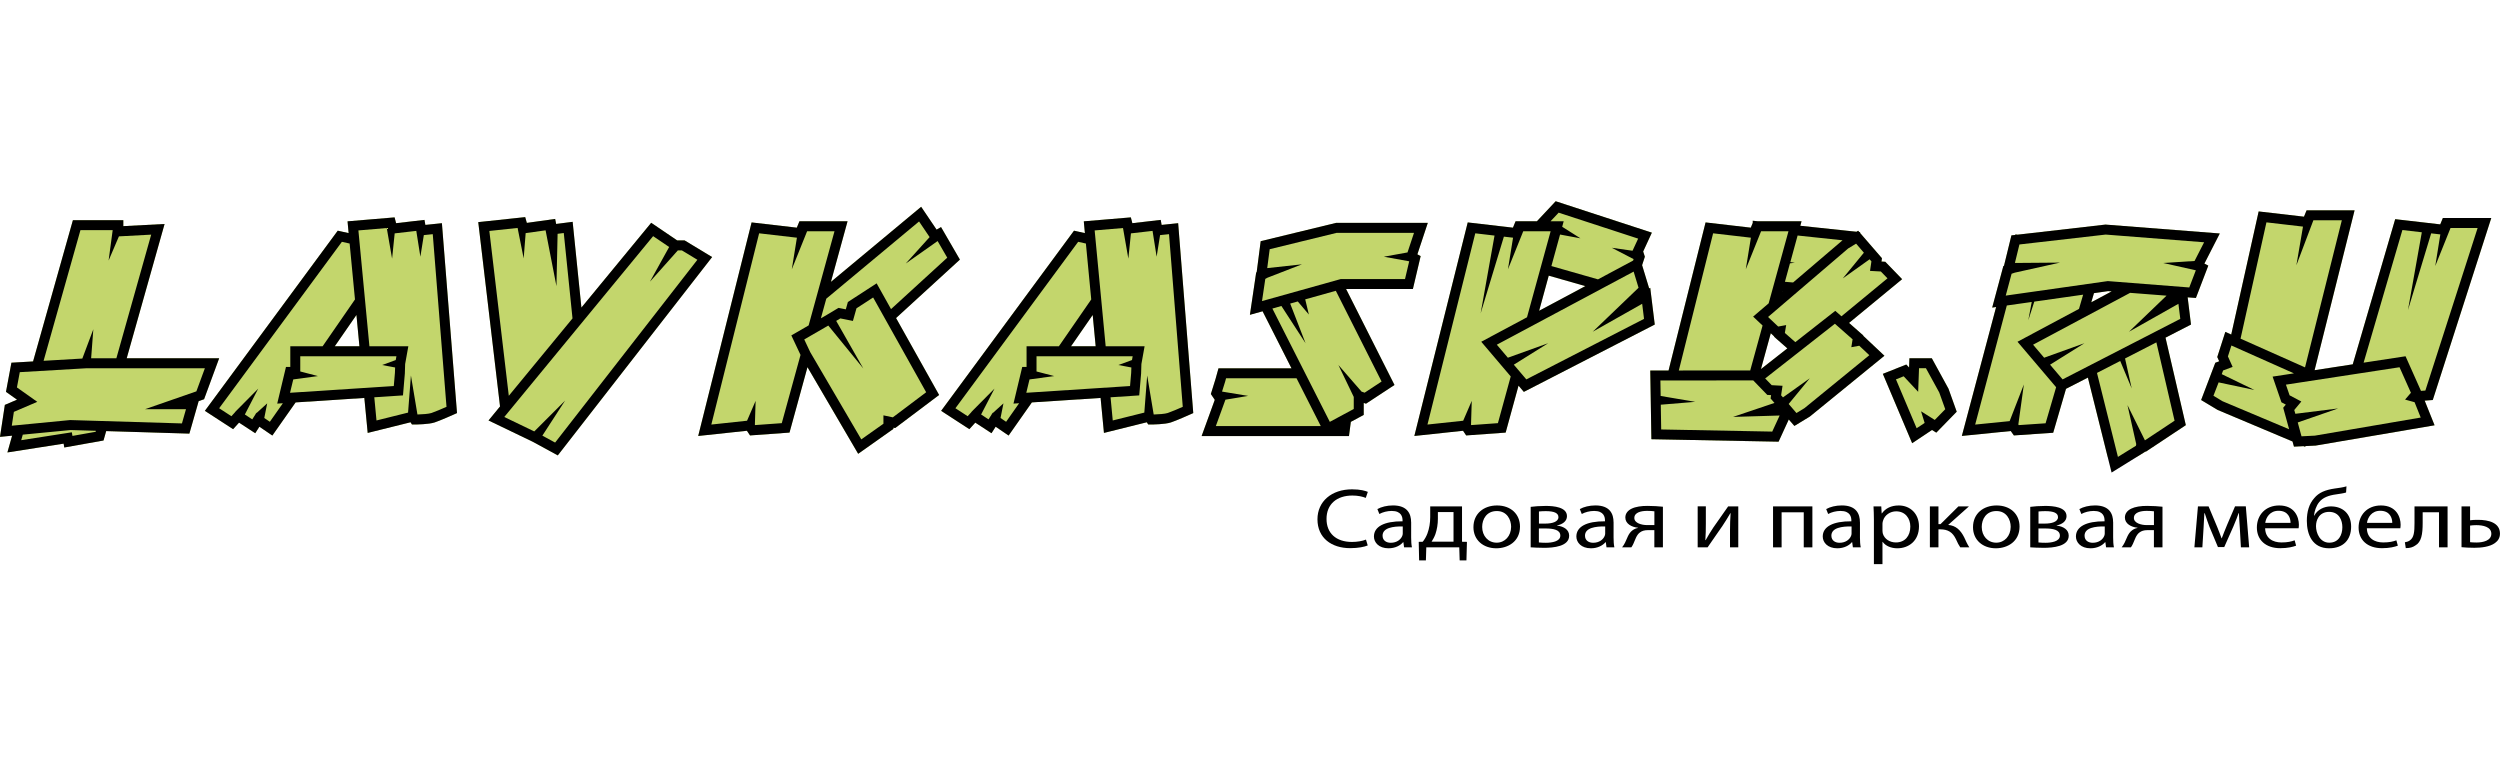 <svg xmlns="http://www.w3.org/2000/svg" width="357" viewBox="0 0 753 109.29"><style type="text/css">
    .st0{fill:#C3D66C;}
</style>
    <g>
        <path class="st0" d="M133.1,6.61l-4.98,0.52l-0.27-1.51l-8.55,0.99l-0.45-1.75l-14.17,1.19l0.33,3.55
		c-0.74-0.17-1.51-0.34-2.33-0.52l-0.95-0.21L61.71,63.13l8.5,5.52L72,66.68l4.88,3.19l1.25-1.96l3.9,2.66l0.85-1.21
		c0.05-0.06,2.52-3.58,6.16-8.77l20.7-1.35l1.01,10.54l12.91-3.21l0.42,0.67h0.83c0.43,0,4.2-0.02,6-0.62
		c1.67-0.55,5.61-2.31,5.78-2.39l0.96-0.43L133.1,6.61z M108.26,43.69h-7.44c0.26-0.38,0.52-0.75,0.79-1.13
		c2.15-3.11,4.05-5.85,5.75-8.31L108.26,43.69z"/>
        <polygon class="st0" points="214.49,16.81 168,76.55 160.5,72.46 147.14,66.03 150.61,61.81 144.05,6.29 158.19,4.78 158.68,6.52
		167.21,5.33 167.51,6.84 172.48,6.2 175.12,32.03 196.14,6.49 203.97,11.8 206.21,11.8 	"/>
        <polygon class="st0" points="269.89,35.18 282.86,58.35 269.63,68.31 269.09,68.2 269.09,68.57 258.48,76.07 243.21,49.97
		237.8,69.68 225.91,70.54 224.97,69.13 210.3,70.7 226.38,6.38 240,7.96 240.79,6.04 255.28,6.04 250.27,24.29 277.45,1.67
		282.1,8.55 283.44,7.78 289.12,17.58 	"/>
        <path class="st0" d="M354.86,6.61l-4.98,0.52l-0.27-1.51l-8.55,0.99l-0.45-1.75l-14.17,1.19l0.33,3.55
		c-0.74-0.17-1.51-0.34-2.33-0.52l-0.95-0.21l-40.02,54.26l8.5,5.52l1.79-1.97l4.88,3.19l1.25-1.96l3.9,2.66l0.85-1.21
		c0.05-0.06,2.52-3.58,6.16-8.77l20.7-1.35l1.01,10.54l12.91-3.21l0.42,0.67h0.83c0.43,0,4.2-0.02,6-0.62
		c1.67-0.55,5.61-2.31,5.78-2.39l0.96-0.43L354.86,6.61z M330.02,43.69h-7.44c0.26-0.38,0.52-0.75,0.79-1.13
		c2.15-3.11,4.05-5.85,5.75-8.31L330.02,43.69z"/>
        <polygon class="st0" points="425.56,26.44 405.44,26.44 420.02,55.34 411.44,60.98 410.75,60.74 410.75,64.36 406.87,66.45
		406.31,70.72 361.93,70.72 365.89,59.82 364.71,58.06 366.12,53.53 367.01,50.32 389,50.32 380.29,33.14 376.47,34.21
		378.36,21.46 378.51,21.38 379.72,12.03 402.41,6.52 430.05,6.52 426.91,15.99 427.9,16.52 	"/>
        <path class="st0" d="M497.05,26.08l-0.32,0.18l-2.13-7.01l0.83-2.54l-0.51-1.57l2.62-5.68L468.57,0l-5.66,6.04h-6.42l-0.79,1.92
		l-13.62-1.58L426,70.7l14.67-1.57l0.94,1.41l11.89-0.86l3.88-14.14l1.6,1.88l39.43-20.28L497.05,26.08z M466.48,22.41l11.02,3.15
		L463.58,33L466.48,22.41z"/>
        <path class="st0" d="M561.23,40.43l-4.3-3.78l15.99-13.18l-5.07-5.24l-1.15-0.06l0.14-1.01l-6.56-7.58l-0.02-0.28l-0.25-0.02
		l-0.34-0.4l-0.49,0.31l-16.93-1.8l0.37-1.35h-13.11l-1.58-0.17v0.66l-0.59,1.43l-13.62-1.58l-11.15,44.6l-5.51,0.01l0.34,20.69
		l38.31,0.74l3.07-6.69l1.69,1.95l4.67-2.84l22.45-18.3l-6.38-6.01L561.23,40.43z M533.36,39.75l1.03,0.97l-0.02,0.1l3.98,3.5
		l-7.96,6.24L533.36,39.75z"/>
        <polygon class="st0" points="586.89,56.48 589.36,63.39 583.21,69.7 581.92,68.89 575.94,72.88 567.11,51.99 574.17,49.18
		575.02,50.08 575.12,47.29 581.86,47.29 	"/>
        <path class="st0" d="M668.6,9.71l-34.43-2.68l-26.46,3.04l-0.67-0.08L607,10.15l-1.16,0.13l-2.24,9.17l-0.19,0.06l-3.36,12.52
		l1.18-0.17l-10.32,38.83l14.73-1.48l0.94,1.33l11.84-0.81l3.86-13.23l6.59-3.38L634.83,77h8.79l2.42-1.5l0.03-0.14l0.22,0.1
		l12.08-8.02l-6.12-26.35l7.68-3.95l-1.01-8.2l2.49,0.19l3.73-9.74l-1.18-0.61L668.6,9.71z M629.89,30.44l0.81-2.76l4.26-0.61
		l1.08,0.08L629.89,30.44z"/>
        <polygon class="st0" points="730.31,60.05 733.29,67.48 697.48,73.59 694.42,73.74 694.28,73.95 693.85,73.77 690.94,73.91
		690.51,72.36 667.98,62.87 662.98,59.87 667.25,48.65 668.42,48.21 667.84,46.92 670.27,39.35 672.05,40.15 680.31,3.07
		693.96,4.65 694.75,2.73 709.2,2.73 697.15,50.89 708.65,49.12 721.43,5.4 735,6.97 735.79,5.05 750.37,5.05 732.75,59.87 	"/>
        <polygon class="st0" points="66.01,47.3 61.47,59.63 59.84,60.2 57.04,69.99 31.98,69.23 31.18,72.06 19.36,74.17 19.17,73.01
		2.23,75.66 3.65,70.61 0,70.97 1.46,61.34 5.13,59.77 1.8,57.41 3.44,48.63 9.96,48.25 21.96,5.7 37.14,5.7 37.14,7.5 49.57,6.85
		38.16,47.3 	"/>
        <path d="M289.12,17.58l-5.68-9.8l-1.34,0.77l-4.65-6.88l-27.18,22.62l5.01-18.25h-14.49L240,7.96l-13.62-1.58L210.3,70.7
		l14.67-1.57l0.94,1.41l11.89-0.86l5.41-19.71l15.27,26.1l10.61-7.5V68.2l0.54,0.11l13.23-9.96l-12.97-23.17L289.12,17.58z
		 M276.82,6.09L280,10.8l-7.19,7.96l9.6-6.77l2.9,5.01l-16.93,15.49l-4.34-7.76l-8.66,5.62l-0.62,2.21l-2.2-0.44l-3.48,2.08
		l-1.83,1.06l1.63-5.91L276.82,6.09z M235.47,66.84l-8.03,0.58l-0.07-0.1l0.22-7.19l-2.58,5.98l-10.76,1.15l14.4-57.6l11.38,1.32
		l-1.54,9.52l4.61-11.46h8.25l-7.79,28.36l-5.21,3.01l2.77,5.88L235.47,66.84z M278.96,57.53l-10.04,7.56l-2.83-0.6v2.53l-6.67,4.71
		l-15.38-26.28l-1.8-3.82l7.24-4.19l10.55,12.94l-8.17-14.34l1.25-0.75l3.79,0.76l1.07-3.8l5.02-3.26L278.96,57.53z"/>
        <path d="M38.16,47.3L49.57,6.85L37.14,7.5V5.7H21.96l-12,42.55l-6.52,0.38L1.8,57.41l3.33,2.36l-3.67,1.57L0,70.97l3.65-0.36
		l-1.42,5.05l16.94-2.65l0.19,1.16l11.82-2.11l0.8-2.83l25.06,0.76l2.8-9.79l1.63-0.57l4.54-12.33H38.16z M24.23,8.7h9.71
		l-1.23,9.16l3.11-7.28l9.72-0.52L35.05,47.3h-7.6l0.66-8.74l-3.31,8.82l-11.67,0.68L24.23,8.7z M28.81,69.44l-6.99,1.24l-0.18-1.09
		L6.39,71.97l0.47-1.67l14.41-1.39l7.62,0.23L28.81,69.44z M59.15,57.26l-15.46,5.37h12.33l-1.22,4.29l-33.54-1.01l-0.09-0.01
		L3.55,67.61l0.63-4.17l7.05-3.02L5.1,56.08l0.86-4.6l20.17-1.18h35.58L59.15,57.26z"/>
        <path d="M133.1,6.61l-4.98,0.52l-0.27-1.51l-8.55,0.99l-0.45-1.75l-14.17,1.19l0.33,3.55c-0.74-0.17-1.51-0.34-2.33-0.52
		l-0.95-0.21L61.71,63.13l8.5,5.52L72,66.68l4.88,3.19l1.25-1.96l3.9,2.66l0.85-1.21c0.05-0.06,2.52-3.58,6.16-8.77l20.7-1.35
		l1.01,10.54l12.91-3.21l0.42,0.67h0.83c0.43,0,4.2-0.02,6-0.62c1.67-0.55,5.61-2.31,5.78-2.39l0.96-0.43L133.1,6.61z M85.2,60.84
		c-1.34,1.92-2.66,3.79-3.92,5.59l-1.68-1.15l0.88-4.4l-3.15,2.86l-0.07-0.05l-0.17,0.26l-0.16,0.15l0.05,0.03l-1,1.57l-2.23-1.47
		l4.03-7.79l-6.27,6.33H71.5l-0.11,0.12l-0.6,0.61l0.03,0.02l-1.12,1.23l-3.69-2.4l36.97-50.13c0.75,0.16,1.54,0.34,2.33,0.52
		l1.61,16.84c-2.93,4.27-6.28,9.11-9.75,14.11h-9.73v6.21h-1.3L83.5,60.95L85.2,60.84z M107.36,34.25l0.9,9.44h-7.44
		c0.26-0.38,0.52-0.75,0.79-1.13C103.76,39.45,105.66,36.71,107.36,34.25z M87.36,57.69l0.97-4.02l7.44-1.01l-5.33-1.39v-4.58h28.96
		l-0.2,1.14l-4.1,1.5l3.91,0.74l-0.06,1.65l-0.34,3.94L87.36,57.69z M129.96,63.78c-0.84,0.28-2.78,0.41-4.22,0.45l-0.01-0.01
		l-1.96-11.74l-0.86,11.18l-9.51,2.37l-0.66-6.98l8.64-0.57l0.56-6.58l0.09-2.86l0.96-5.35h-11.72l-3.32-34.9l8.54-0.72l1.61,9.22
		l0.78-7.61l6.51-0.75l1.23,7.78l1.04-6.51l2.69-0.28l4.14,52C133.22,62.48,131.02,63.43,129.96,63.78z"/>
        <path d="M354.86,6.61l-4.98,0.52l-0.27-1.51l-8.55,0.99l-0.45-1.75l-14.17,1.19l0.33,3.55c-0.74-0.17-1.51-0.34-2.33-0.52
		l-0.95-0.21l-40.02,54.26l8.5,5.52l1.79-1.97l4.88,3.19l1.25-1.96l3.9,2.66l0.85-1.21c0.05-0.06,2.52-3.58,6.16-8.77l20.7-1.35
		l1.01,10.54l12.91-3.21l0.42,0.67h0.83c0.43,0,4.2-0.02,6-0.62c1.67-0.55,5.61-2.31,5.78-2.39l0.96-0.43L354.86,6.61z
		 M306.96,60.84c-1.35,1.92-2.66,3.79-3.92,5.59l-1.68-1.15l0.88-4.4l-3.15,2.86l-0.07-0.05l-0.17,0.26l-0.16,0.15l0.05,0.03
		l-1,1.57l-2.23-1.47l4.03-7.79l-6.27,6.33h-0.01l-0.11,0.12l-0.6,0.61l0.03,0.02l-1.12,1.23l-3.69-2.4l36.97-50.13
		c0.75,0.16,1.54,0.34,2.33,0.52l1.61,16.84c-2.93,4.27-6.28,9.11-9.75,14.11h-9.73v6.21h-1.3l-2.64,11.05L306.96,60.84z
		 M329.12,34.25l0.9,9.44h-7.44c0.26-0.38,0.52-0.75,0.79-1.13C325.52,39.45,327.42,36.71,329.12,34.25z M309.12,57.69l0.97-4.02
		l7.44-1.01l-5.33-1.39v-4.58h28.96l-0.2,1.14l-4.1,1.5l3.91,0.74l-0.06,1.65l-0.34,3.94L309.12,57.69z M351.72,63.78
		c-0.84,0.28-2.78,0.41-4.22,0.45l-0.01-0.01l-1.96-11.74l-0.86,11.18l-9.51,2.37l-0.66-6.98l8.64-0.57l0.56-6.58l0.09-2.86
		l0.96-5.35h-11.72l-3.32-34.9l8.54-0.72l1.61,9.22l0.78-7.61l6.51-0.75l1.23,7.78l1.04-6.51l2.69-0.28l4.14,52
		C354.98,62.48,352.78,63.43,351.72,63.78z"/>
        <path d="M206.21,11.8h-2.24l-7.83-5.31l-21.02,25.54L172.48,6.2l-4.97,0.64l-0.3-1.51l-8.53,1.19l-0.49-1.74l-14.14,1.51
		l6.56,55.52l-3.47,4.22l13.36,6.43l7.5,4.09l46.49-59.74L206.21,11.8z M147.39,8.95l8.51-0.91l1.83,9.18l0.6-7.62l6-0.84
		l3.27,16.81l0.35-15.76l1.86-0.24l2.63,25.72L153.25,58.6L147.39,8.95z M167.2,72.69l-3.84-2.09l6.85-10.56l-9.29,9.29l-9.03-4.35
		l44.83-54.47l4.83,3.27l-5.78,10.44l8.4-9.42h1.21l4.67,2.83L167.2,72.69z"/>
        <path d="M430.05,6.52h-27.64l-22.69,5.51l-1.21,9.35l-0.15,0.08l-1.89,12.75l3.82-1.07L389,50.32h-21.99l-0.89,3.21l-1.41,4.53
		l1.18,1.76l-3.96,10.9h44.38l0.56-4.27l3.88-2.09v-3.62l0.69,0.24l8.58-5.64l-14.58-28.9h20.12l2.34-9.92l-0.99-0.53L430.05,6.52z
		 M366.21,67.72l2.89-7.95l6.85-1.14l-7.87-1.3l0.92-2.95l0.29-1.06h21.23l7.3,14.4H366.21z M416.13,54.3l-5.1,3.36l-0.93-0.32
		l-6.97-8.01l4.62,9.61v3.63l-7.21,3.88l-17.3-34.13l2.72-0.77l7.27,11.21l-4.63-11.94l2.29-0.64l3.34,3.94l-1.1-4.57l9.22-2.58
		L416.13,54.3z M423.94,15.42l-7.13,1.29l7.64,1.38l-1.26,5.35h-19.36l-23.71,6.63l0.99-6.68l0.68-0.37L392.15,19l-10.46,1.14
		l0.74-5.69l20.16-4.93h23.31L423.94,15.42z"/>
        <path d="M497.05,26.08l-0.32,0.18l-2.13-7.01l0.83-2.54l-0.51-1.57l2.62-5.68L468.57,0l-5.66,6.04h-6.42l-0.79,1.92l-13.62-1.58
		L426,70.7l14.67-1.57l0.94,1.41l11.89-0.86l3.88-14.14l1.6,1.88l39.43-20.28L497.05,26.08z M469.46,3.44l23.95,7.82l-1.69,3.65
		l-6.24-0.89l6.56,3.41l-0.15,0.44l-10.58,5.66l-14.03-4.01l2.61-9.49l6.14,1.14l-5.5-3.48l0.45-1.65h-3.96L469.46,3.44z
		 M477.5,25.56L463.58,33l2.9-10.59L477.5,25.56z M451.17,66.84l-8.03,0.58l-0.07-0.1l0.22-7.19l-2.58,5.98l-10.76,1.15l14.4-57.6
		l5.8,0.68l-4.18,23.42l7-23.1l2.76,0.32l-1.54,9.52l4.61-11.46h8.25l-7.12,25.91l-13.78,7.37l8.88,10.45L451.17,66.84z
		 M459.73,53.66l-3.77-4.43l10.35-6.47l-12.14,4.37l-3.33-3.92l41.21-22.02l1.48,4.87l-13.8,13.24l14.89-8.41l0.56,4.54
		L459.73,53.66z"/>
        <path d="M668.6,9.71l-34.43-2.68l-26.46,3.04l-0.67-0.08L607,10.15l-1.16,0.13l-2.24,9.17l-0.19,0.06l-3.36,12.52l1.18-0.17
		l-10.32,38.83l14.73-1.48l0.94,1.33l11.84-0.81l3.86-13.23l6.59-3.38L634.83,77l1.18,4.72l7.61-4.72l2.42-1.5l0.03-0.14l0.22,0.1
		l12.08-8.02l-6.12-26.35l7.68-3.95l-1.01-8.2l2.49,0.19l3.73-9.74l-1.18-0.61L668.6,9.71z M616.13,66.88l-8.08,0.55l-0.13-0.2
		l1.67-12.05l-4.29,11.05l-10.38,1.04l9.53-35.87l7.51-1.06l-1.04,5.5l1.81-5.61l14.71-2.09l-1.25,4.28l-18.52,9.9l11.63,13.69
		L616.13,66.88z M654.98,66.1l-8.92,5.91h-0.01l-5.26-10.61l2.64,11.75l-0.09,0.5L637.92,77l-6.31-25.29l7-3.6l3.46,8.27l-2.01-9.02
		l9.44-4.85L654.98,66.1z M621.25,53.66l-3.77-4.43l10.35-6.47l-12.14,4.37l-3.33-3.92l29.23-15.62l10.97,0.85L641.25,39.3
		l14.89-8.41l0.56,4.54L621.25,53.66z M629.89,30.44l0.81-2.76l4.26-0.61l1.08,0.08L629.89,30.44z M661,17.99l-9.43,0.61l9.81,2.2
		v0.01l-1.97,5.16l-24.54-1.92l-30.74,4.37l1.76-6.58l0.97-0.33l13.62-3.03l-13.53,0.11l-0.05-0.04l1.35-5.53l25.98-2.98l29.65,2.32
		L661,17.99z"/>
        <path d="M561.23,40.43l-4.3-3.78l15.99-13.18l-5.07-5.24l-1.15-0.06l0.14-1.01l-6.56-7.58l-0.02-0.28l-0.25-0.02l-0.34-0.4
		l-0.49,0.31l-16.93-1.8l0.37-1.35h-13.11l-1.58-0.17v0.66l-0.59,1.43l-13.62-1.58l-11.15,44.6l-5.51,0.01l0.34,20.69l38.31,0.74
		l3.07-6.69l1.69,1.95l4.67-2.84l22.45-18.3l-6.38-6.01L561.23,40.43z M559.06,12.77l2.34,2.73l-6.35,7.74l8.07-5.75l0.55,0.62
		l-0.42,2.87l3.26,0.18l2,2.06l-13.86,11.43l-1.87-1.64l-12.03,9.43l-3.15-2.77l0.39-2.37l-2.4,0.44l-3.05-2.88l24.13-20.64
		L559.06,12.77z M538.35,44.32l-7.96,6.24l2.97-10.81l1.03,0.97l-0.02,0.1L538.35,44.32z M536.79,27.28l0.02-0.09h0.08L536.79,27.28
		z M539.25,18.33l2.19-8.01l13.53,1.44l-14.89,12.71l-2.46-0.21l1.52-5.56l1.45-0.17L539.25,18.33z M515.99,9.66l11.38,1.32
		l-1.54,9.52l4.61-11.46h8.25l-5.97,21.71l-4.68,4l2.85,2.68l-3.72,13.53l-21.51,0.02L515.99,9.66z M533.8,69.38l-33.45-0.64
		l-0.12-7.46l10.38-0.86l-10.42-1.77l-0.08-4.66l27.96-0.03l4.23,4.37l1.15,0.07l-0.15,1l1.17,1.35l-12.48,4.21l14.04-0.42
		L533.8,69.38z M563.04,46.37l-19.55,15.96l-2.4,1.46l-2.34-2.73l6.35-7.73l-8.07,5.75l-0.56-0.63l0.43-2.87l-3.26-0.18l-1.97-2.03
		l21-16.47l5.33,4.69l-0.38,2.37l2.39-0.44L563.04,46.37z"/>
        <path d="M732.75,59.87l17.62-54.82h-14.58L735,6.97L721.43,5.4l-12.78,43.72l-11.5,1.77L709.2,2.73h-14.45l-0.79,1.92l-13.65-1.58
		l-8.26,37.08l-1.78-0.8l-2.43,7.57l0.58,1.29l-1.17,0.44l-4.27,11.22l5,3l22.53,9.49l0.43,1.55l2.91-0.14l0.43,0.18l0.14-0.21
		l3.06-0.15l35.81-6.11l-2.98-7.43L732.75,59.87z M682.65,6.36l11.01,1.28l-1.99,11.64l5.12-13.55h8.57l-11.09,44.31l-19.42-8.65
		L682.65,6.36z M669.43,60.24l-2.74-1.65l1.56-4.03l10.77,2.28l-9.83-4.76l0.41-1.11l2.87-1.07l-1.42-3.16l1.05-3.29l18.84,8.39
		l-6.43,0.98l2.66,7.73l1.32,0.7l-0.79,0.95l1.79,6.48L669.43,60.24z M697.24,70.6l-4.03,0.2l-1.13-4.17l12.16-4.22l-12.88,1.61
		l-0.33-1.14l2.13-2.56l-3.54-1.87l-1.1-3.21L722.74,50l3.43,7.69l-1.76,2.05l2.86,0.79l1.85,4.62L697.24,70.6z M724.55,46.69
		l-12.63,1.93L723.6,8.67l5.85,0.68l-4.17,23.42l6.99-23.1l2.76,0.32l-1.53,9.52l4.6-11.46h8.16l-15.74,48.97l-1.32,0.1
		L724.55,46.69z"/>
        <path d="M586.89,56.48l-5.03-9.19h-6.74l-0.1,2.79l-0.85-0.9l-7.06,2.81l8.83,20.89l5.98-3.99l1.29,0.81l6.15-6.31L586.89,56.48z
		 M582.75,65.87l-4.13-2.6l1.08,3.5l-2.41,1.6l-6.23-14.72l2.32-0.93l4.37,4.68l0.26-7.11h2.08l4.01,7.31l1.81,5.04L582.75,65.87z"
        />
        <path d="M407.34,88.64c1.66,0,3.05,0.31,4.03,0.71l0.62-1.81c-0.68-0.31-2.25-0.77-4.74-0.77c-6.19,0-10.43,3.65-10.43,9.03
		c0,5.63,4.24,8.69,9.87,8.69c2.43,0,4.33-0.41,5.27-0.82l-0.53-1.76c-1.04,0.43-2.64,0.71-4.21,0.71c-4.86,0-7.67-2.7-7.67-6.91
		C399.54,91.22,402.65,88.64,407.34,88.64z"/>
        <path d="M425.03,96.67c0-2.47-1.07-5.05-5.45-5.05c-1.81,0-3.53,0.43-4.71,1.1l0.59,1.48c1.01-0.56,2.4-0.92,3.73-0.92
		c2.93,0,3.26,1.84,3.26,2.86v0.26c-5.54-0.03-8.62,1.61-8.62,4.59c0,1.78,1.48,3.54,4.39,3.54c2.04,0,3.59-0.87,4.39-1.84h0.09
		l0.21,1.56h2.37c-0.18-0.84-0.24-1.89-0.24-2.96V96.67z M422.51,100.09c0,0.23-0.06,0.48-0.15,0.71c-0.42,1.05-1.6,2.07-3.47,2.07
		c-1.33,0-2.46-0.69-2.46-2.14c0-2.4,3.23-2.83,6.08-2.78V100.09z"/>
        <path d="M440.35,91.91h-9.57v3.21c0,1.73-0.27,3.39-0.83,4.92c-0.33,0.89-0.8,1.73-1.42,2.52l-1.21,0.03l0.12,5.58h2.04l0.12-3.93
		h9.93l0.12,3.93h2.04l0.15-5.58l-1.48-0.03V91.91z M437.8,102.54h-6.61c0.44-0.69,0.86-1.45,1.16-2.29
		c0.47-1.38,0.74-2.96,0.74-4.59v-2.04h4.71V102.54z"/>
        <path d="M450.91,91.63c-3.97,0-7.11,2.42-7.11,6.55c0,3.9,2.99,6.35,6.88,6.35c3.47,0,7.14-1.99,7.14-6.55
		C457.81,94.2,455.02,91.63,450.91,91.63z M450.79,102.84c-2.55,0-4.36-2.04-4.36-4.74c0-2.35,1.33-4.79,4.42-4.79
		s4.3,2.65,4.3,4.74C455.14,100.83,453.28,102.84,450.79,102.84z"/>
        <path d="M468.98,97.69v-0.05c1.63-0.31,2.99-1.25,2.99-2.78c0-2.75-3.97-3.09-6.37-3.09c-1.69,0-3.56,0.13-4.56,0.28v12.19
		c0.77,0.05,2.43,0.15,4.03,0.15c2.82,0,7.56-0.41,7.56-3.65C472.63,98.97,471.09,97.95,468.98,97.69z M463.53,93.44
		c0.62-0.05,1.16-0.1,2.02-0.1c2.61,0,3.85,0.59,3.85,1.81c0,1.45-1.99,1.94-3.91,1.94h-1.96V93.44z M465.61,102.87
		c-0.83,0-1.36-0.03-2.1-0.1v-4.21h1.9c2.49,0,4.56,0.38,4.56,2.17C469.96,102.51,467.35,102.87,465.61,102.87z"/>
        <path d="M486,96.67c0-2.47-1.07-5.05-5.45-5.05c-1.81,0-3.53,0.43-4.71,1.1l0.59,1.48c1.01-0.56,2.4-0.92,3.73-0.92
		c2.93,0,3.26,1.84,3.26,2.86v0.26c-5.54-0.03-8.62,1.61-8.62,4.59c0,1.78,1.48,3.54,4.39,3.54c2.04,0,3.58-0.87,4.39-1.84h0.09
		l0.21,1.56h2.37c-0.18-0.84-0.24-1.89-0.24-2.96V96.67z M483.48,100.09c0,0.23-0.06,0.48-0.15,0.71c-0.42,1.05-1.6,2.07-3.47,2.07
		c-1.33,0-2.46-0.69-2.46-2.14c0-2.4,3.23-2.83,6.08-2.78V100.09z"/>
        <path d="M491.45,92.59c-1.1,0.54-1.9,1.4-1.9,2.68c0,1.89,1.93,2.88,3.79,3.06v0.08c-0.65,0.1-1.19,0.38-1.63,0.71
		c-1.27,0.92-1.63,2.52-2.25,3.72c-0.27,0.54-0.56,0.99-0.89,1.4h2.79c0.21-0.31,0.42-0.64,0.59-1.02c0.56-1.2,0.95-2.73,2.01-3.47
		c0.56-0.43,1.3-0.69,2.4-0.69h1.93v5.18h2.58V92.01c-1.24-0.13-2.9-0.25-4.62-0.25C494.38,91.75,492.64,92.01,491.45,92.59z
		 M498.3,97.54c-0.59,0-1.16,0-2.22,0c-1.54,0-3.82-0.56-3.82-2.14c0-1.71,2.1-2.14,3.88-2.14c0.92,0,1.51,0.05,2.16,0.13V97.54z"/>
        <path d="M516.05,98.28c-0.95,1.43-1.45,2.29-2.31,3.8l-0.09-0.03c0.12-1.76,0.15-2.98,0.15-4.95v-5.2h-2.46v12.34h2.99
		c1.54-2.17,3.11-4.54,4.47-6.45c0.83-1.25,1.45-2.24,2.37-3.82h0.09c-0.12,1.99-0.18,3.03-0.18,5.05v5.23h2.49V91.91h-3.05
		L516.05,98.28z"/>
        <polygon points="534.04,104.25 536.62,104.25 536.62,93.69 543.29,93.69 543.29,104.25 545.89,104.25 545.89,91.91 534.04,91.91
		"/>
        <path d="M560.21,96.67c0-2.47-1.07-5.05-5.45-5.05c-1.81,0-3.53,0.43-4.71,1.1l0.59,1.48c1.01-0.56,2.4-0.92,3.73-0.92
		c2.93,0,3.26,1.84,3.26,2.86v0.26c-5.54-0.03-8.62,1.61-8.62,4.59c0,1.78,1.48,3.54,4.39,3.54c2.04,0,3.59-0.87,4.39-1.84h0.09
		l0.21,1.56h2.37c-0.18-0.84-0.24-1.89-0.24-2.96V96.67z M557.69,100.09c0,0.23-0.06,0.48-0.15,0.71c-0.42,1.05-1.6,2.07-3.47,2.07
		c-1.33,0-2.46-0.69-2.46-2.14c0-2.4,3.23-2.83,6.08-2.78V100.09z"/>
        <path d="M571.92,91.63c-2.34,0-4.03,0.89-5.1,2.4h-0.06l-0.12-2.12h-2.34c0.06,1.17,0.12,2.45,0.12,4.03v13.36H567v-6.71h0.06
		c0.86,1.22,2.52,1.94,4.42,1.94c3.38,0,6.52-2.19,6.52-6.63C577.99,94.15,575.38,91.63,571.92,91.63z M571.03,102.77
		c-1.87,0-3.44-1.07-3.91-2.63c-0.06-0.28-0.12-0.59-0.12-0.92v-2.12c0-0.31,0.09-0.64,0.18-0.92c0.5-1.68,2.16-2.78,3.94-2.78
		c2.76,0,4.27,2.12,4.27,4.59C575.38,100.83,573.78,102.77,571.03,102.77z"/>
        <path d="M586.79,97.49l6.25-5.58h-3.17l-5.39,5.35h-0.62v-5.35h-2.58v12.34h2.58v-5.43h0.5c2.43,0,3.76,0.92,4.74,2.91
		c0.44,1.02,0.95,1.99,1.33,2.52h2.73c-0.65-0.99-1.16-2.19-1.54-3.01C590.5,99.02,589.1,97.69,586.79,97.49z"/>
        <path d="M601.38,91.63c-3.97,0-7.11,2.42-7.11,6.55c0,3.9,2.99,6.35,6.88,6.35c3.47,0,7.14-1.99,7.14-6.55
		C608.28,94.2,605.49,91.63,601.38,91.63z M601.26,102.84c-2.55,0-4.36-2.04-4.36-4.74c0-2.35,1.33-4.79,4.42-4.79
		s4.3,2.65,4.3,4.74C605.61,100.83,603.75,102.84,601.26,102.84z"/>
        <path d="M619.45,97.69v-0.05c1.63-0.31,2.99-1.25,2.99-2.78c0-2.75-3.97-3.09-6.37-3.09c-1.69,0-3.56,0.13-4.56,0.28v12.19
		c0.77,0.05,2.43,0.15,4.03,0.15c2.82,0,7.56-0.41,7.56-3.65C623.1,98.97,621.56,97.95,619.45,97.69z M614,93.44
		c0.62-0.05,1.16-0.1,2.02-0.1c2.61,0,3.85,0.59,3.85,1.81c0,1.45-1.99,1.94-3.91,1.94H614V93.44z M616.08,102.87
		c-0.83,0-1.36-0.03-2.1-0.1v-4.21h1.9c2.49,0,4.56,0.38,4.56,2.17C620.43,102.51,617.82,102.87,616.08,102.87z"/>
        <path d="M636.47,96.67c0-2.47-1.07-5.05-5.45-5.05c-1.81,0-3.53,0.43-4.71,1.1l0.59,1.48c1.01-0.56,2.4-0.92,3.73-0.92
		c2.93,0,3.26,1.84,3.26,2.86v0.26c-5.54-0.03-8.62,1.61-8.62,4.59c0,1.78,1.48,3.54,4.39,3.54c2.04,0,3.59-0.87,4.39-1.84h0.09
		l0.21,1.56h2.37c-0.18-0.84-0.24-1.89-0.24-2.96V96.67z M633.95,100.09c0,0.23-0.06,0.48-0.15,0.71c-0.42,1.05-1.6,2.07-3.47,2.07
		c-1.33,0-2.46-0.69-2.46-2.14c0-2.4,3.23-2.83,6.08-2.78V100.09z"/>
        <path d="M641.92,92.59c-1.1,0.54-1.9,1.4-1.9,2.68c0,1.89,1.93,2.88,3.79,3.06v0.08c-0.65,0.1-1.19,0.38-1.63,0.71
		c-1.27,0.92-1.63,2.52-2.25,3.72c-0.27,0.54-0.56,0.99-0.89,1.4h2.79c0.21-0.31,0.42-0.64,0.59-1.02c0.56-1.2,0.95-2.73,2.01-3.47
		c0.56-0.43,1.3-0.69,2.4-0.69h1.93v5.18h2.58V92.01c-1.24-0.13-2.9-0.25-4.62-0.25C644.85,91.75,643.11,92.01,641.92,92.59z
		 M648.77,97.54c-0.59,0-1.16,0-2.22,0c-1.54,0-3.82-0.56-3.82-2.14c0-1.71,2.1-2.14,3.88-2.14c0.92,0,1.51,0.05,2.16,0.13V97.54z"
        />
        <path d="M673.19,91.91l-2.31,5.38c-0.56,1.35-1.36,3.31-1.69,4.23h-0.06c-0.33-0.97-0.95-2.47-1.3-3.39l-2.61-6.22h-3.2
		l-1.07,12.34h2.4l0.36-5.84c0.09-1.35,0.18-2.98,0.24-4.44h0.12c0.36,1.15,0.98,2.93,1.42,4.1l2.55,6.09h1.9l2.76-6.22
		c0.8-1.89,1.18-2.88,1.57-4h0.09c0.06,1.5,0.18,3.08,0.27,4.41l0.33,5.89h2.49l-1.01-12.34H673.19z"/>
        <path d="M686.5,91.63c-4.18,0-6.73,2.93-6.73,6.65s2.64,6.22,7.05,6.22c2.28,0,3.85-0.41,4.77-0.76l-0.44-1.61
		c-0.98,0.36-2.1,0.64-3.97,0.64c-2.61,0-4.86-1.25-4.92-4.28h10.08c0.03-0.23,0.09-0.59,0.09-1.05
		C692.42,95.17,691.18,91.63,686.5,91.63z M682.29,96.88c0.21-1.56,1.36-3.65,4-3.65c2.93,0,3.64,2.22,3.62,3.65H682.29z"/>
        <path d="M702.05,91.91c-2.04,0-4.06,0.99-4.98,2.78h-0.09c0.12-1.3,0.65-2.96,1.57-4.08c1.1-1.35,2.79-2.01,5.1-2.32
		c0.95-0.13,2.25-0.33,2.99-0.56l0.12-1.86c-0.98,0.31-2.4,0.51-3.56,0.66c-2.79,0.41-4.77,1.2-6.16,2.91
		c-1.54,1.73-2.22,4.03-2.22,6.83c0,4.1,1.66,8.26,6.7,8.26c4.21,0,6.64-2.5,6.64-6.53C708.16,94.07,705.58,91.91,702.05,91.91z
		 M701.58,102.84c-2.84,0-4-2.93-4-4.97c0-0.99,0.24-1.89,0.71-2.63c0.59-0.99,1.69-1.68,3.23-1.68c3.08,0,4,2.6,4,4.62
		C705.52,100.45,704.45,102.84,701.58,102.84z"/>
        <path d="M717.14,91.63c-4.18,0-6.73,2.93-6.73,6.65s2.64,6.22,7.05,6.22c2.28,0,3.85-0.41,4.77-0.76l-0.44-1.61
		c-0.98,0.36-2.1,0.64-3.97,0.64c-2.61,0-4.86-1.25-4.92-4.28h10.08c0.03-0.23,0.09-0.59,0.09-1.05
		C723.07,95.17,721.82,91.63,717.14,91.63z M712.93,96.88c0.21-1.56,1.36-3.65,4-3.65c2.93,0,3.64,2.22,3.62,3.65H712.93z"/>
        <path d="M727.25,96.88c0,2.75-0.15,4.49-1.48,5.33c-0.36,0.26-0.92,0.43-1.42,0.51l0.27,1.76c1.33,0,2.13-0.28,2.84-0.77
		c1.87-1.05,2.25-3.37,2.25-6.83v-3.21h4.92v10.58h2.58V91.91h-9.96V96.88z"/>
        <path d="M746.36,95.96c-0.77,0-1.78,0.03-2.37,0.13v-4.18h-2.58v12.29c1.07,0.1,2.4,0.18,3.85,0.18c2.1,0,4.65-0.28,6.22-1.43
		c0.92-0.66,1.51-1.56,1.51-2.83C753,96.83,749.59,95.96,746.36,95.96z M745.92,102.79c-0.86,0-1.42-0.05-1.93-0.1v-5
		c0.59-0.08,1.19-0.13,1.87-0.13c1.93,0,4.53,0.46,4.53,2.6C750.39,102.23,747.87,102.79,745.92,102.79z"/>
    </g>
</svg>